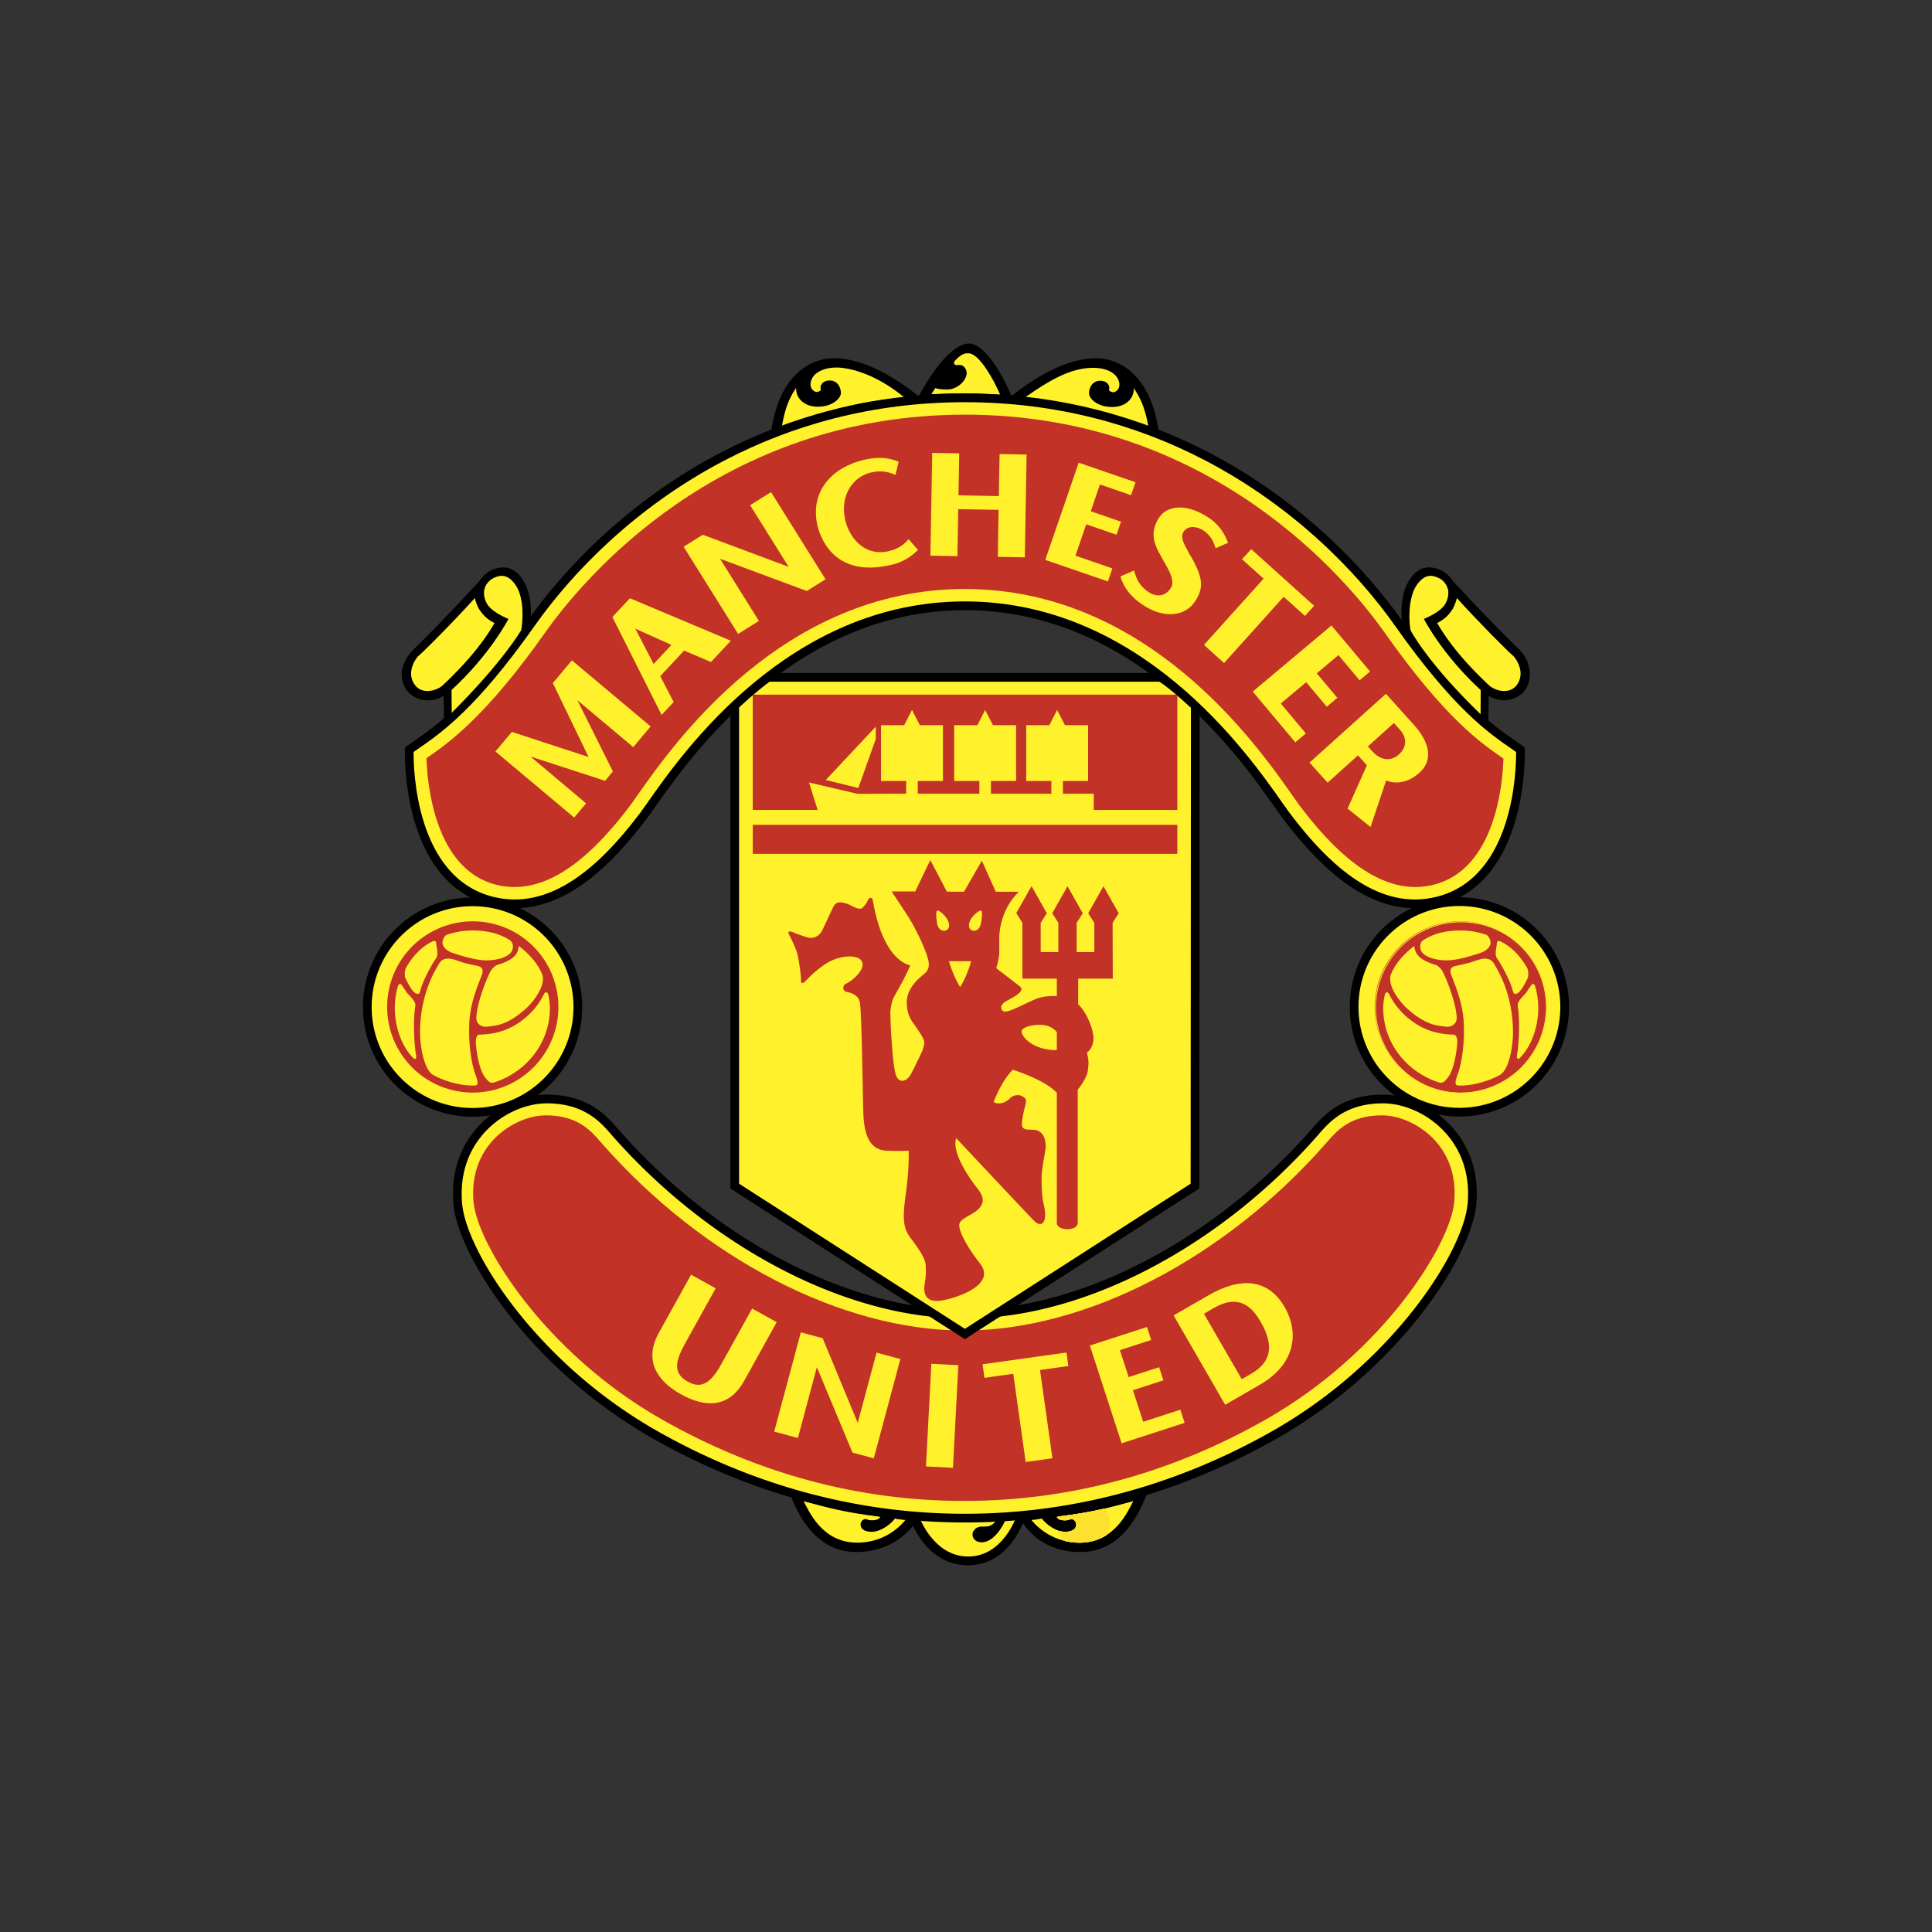 <svg width="165" height="165" fill="none" xmlns="http://www.w3.org/2000/svg">
    <rect width="100%" height="100%" fill="#333333" stroke="none"/>
    <mask id="a" maskUnits="userSpaceOnUse" x="5" y="4" width="155" height="155">
        <circle cx="82.5" cy="81.5" r="77.5" fill="#fff"/>
    </mask>
    <g mask="url(#a)">
        <path fill-rule="evenodd" clip-rule="evenodd" d="M87.602 129.452c-.408 1.225-1.74 4.226-4.953 4.226-3.649 0-4.922-3.953-4.984-4.115l-.105-.379s3.145.261 4.877.261c1.732 0 4.69-.168 5.175-.261l-.01.268z" fill="#000"/>
        <path fill-rule="evenodd" clip-rule="evenodd" d="M97.182 127.503l.754.1c-.895 2.332-2.5 4.946-5.657 4.946-3.054 0-4.568-1.77-5.214-2.96l-.528-.324s5.283-.174 10.645-1.762zm-28.954 0l-.753.1c.893 2.332 2.5 4.946 5.657 4.946 3.053 0 4.703-1.869 5.38-2.96l.36-.324s-5.281-.174-10.644-1.762z" fill="#000"/>
        <path fill-rule="evenodd" clip-rule="evenodd" d="M85.212 129.695c-.494.717-.824.683-1.42.683-.3 0-.747.248-.733.696.01.351.296.645.783.645 1.078 0 1.9-1.507 2.13-2.143 0 0 .638-.028.825-.046 0 0-1.144 3.402-4.106 3.402-2.969 0-4.177-3.366-4.177-3.366s2.497.155 3.929.155c1.431 0 2.34-.007 2.77-.026zm11.577-1.497c-1.937.522-3.312.944-6.563 1.339 0 0 .101.336.808.299.272-.014.307-.081.407-.099.2-.037.51.173.473.527-.027.247-.239.559-.958.559-.72 0-1.562-.59-1.984-1.136 0 0-.433.099-.88.124 0 0 1.383 1.938 4.112 1.938 3.004.001 4.112-2.682 4.585-3.551z" fill="#FFF22D"/>
        <path fill-rule="evenodd" clip-rule="evenodd" d="M94.775 130.092a2.23 2.23 0 00-.392-1.265c-1.05.248-2.253.475-4.014.694a4.024 4.024 0 00-.035.158c.106.086.312.178.7.158.272-.014.307-.081.408-.099.2-.037.509.173.472.527-.026.247-.238.559-.958.559a1.72 1.72 0 01-.573-.108c.095.327.262.623.483.87.437.11.887.166 1.338.164.963 0 1.73-.275 2.345-.679.15-.305.226-.639.226-.979z" fill="#FADE2F"/>
        <path fill-rule="evenodd" clip-rule="evenodd" d="M94.745 130.092c0-.449-.137-.888-.393-1.258-1.038.242-2.223.466-3.949.681-.016.06-.03.122-.04.183.113.08.316.157.673.137.272-.014.307-.081.407-.099.2-.037.51.174.473.528-.027.246-.239.558-.958.558a1.75 1.75 0 01-.537-.094c.1.329.272.625.501.871a5.44 5.44 0 001.284.151c.937 0 1.688-.261 2.295-.647a2.22 2.22 0 00.244-1.011z" fill="#FBE02F"/>
        <path fill-rule="evenodd" clip-rule="evenodd" d="M94.712 130.093c0-.465-.145-.897-.394-1.251-1.022.238-2.195.458-3.883.671a1.887 1.887 0 00-.046.205c.117.072.315.135.645.118.271-.013.306-.08.407-.099.2-.036.509.174.472.528-.026.246-.238.558-.958.558a1.663 1.663 0 01-.5-.083c.102.331.282.629.519.872.374.086.784.138 1.23.138.91 0 1.645-.246 2.242-.614.175-.319.267-.678.266-1.043z" fill="#FCE22F"/>
        <path fill-rule="evenodd" clip-rule="evenodd" d="M68.624 128.198c1.936.522 3.312.943 6.563 1.339 0 0-.102.336-.809.298-.272-.013-.307-.08-.408-.099-.2-.036-.508.174-.47.528.025.246.236.558.956.558s1.562-.589 1.984-1.135c0 0 .434.099.881.124 0 0-1.384 1.938-4.113 1.938-3.003.001-4.112-2.683-4.584-3.551zm13.779-15.964c10.348 0 21.814-6.352 29.854-15.51.869-.99 2.346-2.866 5.845-2.866 3.499 0 8.151 3.188 7.603 8.995-.398 4.233-6.45 13.774-16.798 19.655-10.348 5.882-19.877 7.147-26.503 7.147-6.626 0-16.156-1.265-26.504-7.147-10.349-5.881-16.4-15.422-16.8-19.655-.547-5.806 4.105-8.995 7.605-8.995 3.499 0 4.976 1.877 5.845 2.866 8.04 9.158 19.505 15.51 29.853 15.51z" fill="#FFF22D"/>
        <path d="M82.404 111.861c5.014 0 10.3-1.513 15.325-4.124 5.236-2.719 10.184-6.627 14.25-11.258.448-.508 1.05-1.247 2.013-1.87.968-.627 2.277-1.124 4.111-1.124.19 0 .393.011.606.03 1.686.16 3.541.976 4.971 2.395 1.432 1.421 2.443 3.445 2.443 6.016 0 .303-.015.623-.047.962-.23 2.431-2.249 6.537-5.818 10.714a42.39 42.39 0 01-11.166 9.228c-5.21 2.96-10.213 4.76-14.747 5.819a52.486 52.486 0 01-23.881 0c-4.534-1.059-9.537-2.859-14.747-5.819a42.419 42.419 0 01-11.166-9.228c-3.569-4.177-5.589-8.283-5.818-10.714a9.977 9.977 0 01-.047-.962c0-2.571 1.01-4.595 2.443-6.016 1.43-1.42 3.283-2.235 4.97-2.395.214-.019.417-.03.606-.03 1.833 0 3.144.497 4.111 1.124.964.623 1.566 1.362 2.014 1.87 4.065 4.631 9.014 8.538 14.25 11.258 5.025 2.611 10.31 4.124 15.324 4.124zm0 .744c-5.137 0-10.54-1.543-15.668-4.207-5.313-2.76-10.337-6.728-14.465-11.43-.422-.48-.992-1.175-1.86-1.737-.862-.558-2.04-1-3.706-1-.18 0-.358.008-.537.024-1.528.144-3.212.888-4.516 2.182-1.303 1.293-2.222 3.138-2.222 5.49 0 .298.013.595.04.891.218 2.301 2.177 6.244 5.645 10.303a41.665 41.665 0 0010.968 9.065c5.14 2.92 10.075 4.695 14.55 5.739a51.718 51.718 0 0023.543 0c4.475-1.044 9.41-2.819 14.549-5.739a41.637 41.637 0 0010.969-9.067c3.469-4.058 5.427-7.999 5.644-10.301.027-.295.041-.593.041-.891 0-2.352-.921-4.197-2.223-5.49-1.304-1.294-2.988-2.038-4.516-2.182a5.882 5.882 0 00-.537-.024c-1.666 0-2.844.442-3.707 1-.867.562-1.438 1.258-1.858 1.738-4.129 4.701-9.152 8.669-14.465 11.428-5.129 2.665-10.532 4.208-15.67 4.208z" fill="#000"/>
        <path fill-rule="evenodd" clip-rule="evenodd" d="M51.388 97.634l-.121-.137c-.824-.946-1.952-2.242-4.647-2.242-1.572 0-3.352.84-4.535 2.14-.884.971-1.887 2.678-1.64 5.288.335 3.565 5.997 12.812 16.078 18.542 8.126 4.618 16.805 6.961 25.796 6.961 8.99 0 17.669-2.343 25.795-6.961 10.081-5.73 15.743-14.977 16.08-18.542.245-2.61-.757-4.316-1.643-5.287-1.181-1.3-2.962-2.141-4.533-2.141-2.695 0-3.823 1.296-4.648 2.242l-.12.137c-8.664 9.868-20.516 15.997-30.931 15.997-10.414 0-22.267-6.129-30.931-15.997z" fill="#C23227"/>
        <path fill-rule="evenodd" clip-rule="evenodd" d="M115.646 85.995a8.99 8.99 0 1117.98 0 8.99 8.99 0 01-17.98 0z" fill="#FFF22D"/>
        <path d="M115.275 85.994a9.332 9.332 0 012.743-6.62 9.328 9.328 0 016.62-2.743 9.336 9.336 0 016.621 2.743 9.335 9.335 0 012.741 6.62 9.335 9.335 0 01-2.741 6.62 9.336 9.336 0 01-6.621 2.742 9.332 9.332 0 01-6.62-2.742 9.33 9.33 0 01-2.743-6.62zm.745 0a8.59 8.59 0 002.524 6.093 8.59 8.59 0 006.093 2.525 8.596 8.596 0 006.094-2.525 8.583 8.583 0 002.525-6.093 8.603 8.603 0 00-2.525-6.093 8.594 8.594 0 00-6.094-2.524 8.591 8.591 0 00-6.093 2.524 8.592 8.592 0 00-2.524 6.093z" fill="#000"/>
        <path fill-rule="evenodd" clip-rule="evenodd" d="M31.37 86.009a8.99 8.99 0 1117.98.002 8.99 8.99 0 01-17.98-.002z" fill="#FFF22D"/>
        <path d="M30.998 86.009a9.333 9.333 0 012.742-6.62 9.333 9.333 0 016.62-2.742 9.335 9.335 0 016.62 2.742 9.33 9.33 0 012.742 6.62 9.335 9.335 0 01-2.742 6.62 9.334 9.334 0 01-6.62 2.743 9.335 9.335 0 01-6.62-2.743 9.334 9.334 0 01-2.742-6.62zm.744 0a8.59 8.59 0 002.524 6.094 8.59 8.59 0 006.094 2.524c2.38 0 4.533-.965 6.093-2.524a8.59 8.59 0 002.524-6.094 8.59 8.59 0 00-2.524-6.093 8.59 8.59 0 00-6.093-2.524 8.59 8.59 0 00-6.094 2.524 8.589 8.589 0 00-2.524 6.093z" fill="#000"/>
        <path fill-rule="evenodd" clip-rule="evenodd" d="M127.098 61.815l.049-2.407c.735.554 2.134.576 2.953-.299.377-.4.587-1.01.553-1.648a3.058 3.058 0 00-.893-1.977c-3.028-2.95-5.704-5.9-5.704-5.9a2.486 2.486 0 00-.96-.867c-.379-.168-1.688-.767-2.686.752-.905 1.376-.771 3.324-.608 4.032l2.84 3.86c.969 1.228 3.7 3.846 4.456 4.454zM66.566 36.781c3.57-1.197 6.828-2.184 11.22-2.575l-11.22 2.575z" fill="#000"/>
        <path fill-rule="evenodd" clip-rule="evenodd" d="M66.567 36.79c3.57-1.198 6.827-2.184 11.22-2.574l.668-.378c-2.455-1.93-4.892-3.244-7.317-3.244-1.523 0-4.618 1.033-5.314 6.493l.743-.297zm31.684 0c-3.57-1.198-6.827-2.184-11.219-2.574l-.669-.378c2.455-1.93 4.891-3.244 7.316-3.244 1.524 0 4.62 1.033 5.315 6.493l-.743-.297zM79.48 33.667c.725-.037 2.4-.075 3.07-.075.67 0 2.52.089 2.926.12l-5.996-.045z" fill="#000"/>
        <path fill-rule="evenodd" clip-rule="evenodd" d="M78.371 34.03c1.796-3.442 3.44-4.695 4.35-4.695 1.138 0 2.47 1.811 3.515 4.142l.221.525-.909-.075c-.618-.111-2.33-.13-3-.13-.67 0-2.121 0-2.996.074l-1.18.159z" fill="#000"/>
        <path fill-rule="evenodd" clip-rule="evenodd" d="M74.862 115.521l-1.608 5.996-2.996-7.229-1.865-.5-2.272 8.479 2.023.543 1.62-6.045 3.043 7.294 1.818.487 2.271-8.48-2.034-.545zm6.984 1.071l-2.305-.121-.458 8.766 2.304.121.46-8.766zm2.07-.075l.161 1.155 2.459-.346 1.06 7.538 2.285-.321-1.06-7.537 2.421-.341-.16-1.154-7.166 1.006zm23.78-3.573c1.116 1.956.891 3.379-.83 4.373l-.817.472-3.228-5.589.882-.51c2.061-1.19 3.223-.131 3.993 1.254zm-4.49-2.318l-2.975 1.717 4.404 7.628 2.953-1.704c3.072-1.775 3.357-4.452 2.152-6.591-1.455-2.544-3.843-2.604-6.534-1.05zm-5.573 10.8l-.876-2.695 2.602-.846-.365-1.121-2.601.845-.748-2.302 2.672-.867-.36-1.11-4.878 1.585 2.712 8.348 5.38-1.747-.365-1.121-3.172 1.031zm-33.396-9.671l-2.6 4.689c-.784 1.414-1.592 2.309-2.915 1.545-1.312-.726-1.009-1.811-.206-3.261l2.605-4.701-2.099-1.163-2.751 4.963c-1.518 2.739.396 4.426 1.88 5.248 1.596.885 3.916 1.544 5.42-1.171l2.764-4.987-2.098-1.162zM62.75 60.193v41.101l19.654 12.634 19.655-12.634.025-41.037c-.623-.557-1.932-1.779-2.963-2.41H65.598c-.857.6-2.557 2.03-2.848 2.346z" fill="#FFF22D"/>
        <path d="M63.12 60.193v40.899l19.282 12.396 19.283-12.396.024-40.834h.745l-.025 41.037v.201l-.172.111-19.654 12.635-.2.129-.202-.129-19.654-12.635-.172-.111V60.193h.745z" fill="#000"/>
        <path d="M101.835 60.536l-.232-.21h-.002c-.671-.607-1.794-1.622-2.675-2.16l.388-.635c.951.583 2.101 1.622 2.788 2.242h-.002l.233.207-.498.556z" fill="#000"/>
        <path d="M99.121 58.22H65.598v-.744H99.12v.744z" fill="#000"/>
        <path d="M65.81 58.153a27.56 27.56 0 00-1.487 1.154c-.607.5-1.154.977-1.302 1.137l-.546-.502c.163-.18.742-.685 1.377-1.208.551-.454 1.14-.918 1.53-1.192l.427.611z" fill="#000"/>
        <path fill-rule="evenodd" clip-rule="evenodd" d="M83.791 77.773c-.136-.06-.626.335-.85.689-.223.353-.288.809.028.977.317.167.716-.05.811-.605.055-.326.161-.996.011-1.06zm-3.762 1.06c.082.558.493.773.81.605.316-.168.251-.623.028-.977-.224-.354-.685-.748-.822-.688-.15.065-.063.745-.016 1.06zm1.973 5.468c.66-1.084.935-2.21.935-2.21h-1.889s.302 1.154.954 2.21zm.325-8.141l1.526-2.656 1.191 2.656h1.974c-1.191 1.117-1.675 2.804-1.675 3.921v1.228c0 .522-.26 1.378-.26 1.378s1.708 1.306 1.972 1.526c.112.093.23.147.15.373-.136.384-1.292.899-1.415 1.004-.26.223-.33.37-.255.597.075.222.292.26.739.11.447-.148 1.377-.632 2.16-.967.78-.335 1.823-.261 1.823-.261V83.58h-2.94v-4.765l-.521-.832 1.303-2.308 1.301 2.32-.52.82v2.493h1.507v-2.494l-.52-.818 1.302-2.309 1.303 2.309-.521.818v2.494h1.508v-2.494l-.521-.818 1.302-2.309 1.303 2.309-.522.818.016 4.762-2.956.001v2.188c.67.632 1.303 2.058 1.303 2.913 0 .857-.558 1.23-.558 1.23.185.67.149.948.074 1.563-.076.627-.857 1.6-.857 1.6v11.349c0 .773-1.786.7-1.786.038V93.333c-1.005-1.117-3.76-1.973-3.76-1.973-1.005 1.004-1.637 2.755-1.637 2.755.447.298 1.117 0 1.377-.299.26-.297.782-.372 1.08-.186.297.186.372.261.26.708-.111.446-.298 1.187-.298 1.707 0 .522.597.409 1.042.447.894.075 1.043 1.08.97 1.638-.076.558-.336 1.75-.336 2.494 0 .743.037 1.489.112 1.899.073.408.223.855.185 1.377-.05.706-.484.819-.93.372-.446-.447-6.664-7.073-6.664-7.073-.409 1.34 1.303 3.649 1.862 4.356.558.708.52 1.228.037 1.712-.484.483-1.415.744-1.6 1.192-.187.446.447 1.786 1.749 3.46 1.302 1.676-1.49 2.792-3.165 3.128-1.675.335-1.675-.82-1.563-1.452a5.725 5.725 0 00.075-1.564c-.037-.557-.559-1.339-1.266-2.271-.708-.929-.708-1.786-.41-3.945.298-2.158.224-3.537.224-3.537s-.745.038-1.824 0c-1.08-.036-1.973-.665-2.047-3.272-.075-2.606-.136-8.82-.31-9.467-.174-.645-.869-.77-1.167-.843-.297-.075-.32-.522-.022-.67.776-.388 1.71-1.34 1.363-1.936-.348-.596-1.713-.472-2.63-.025-.919.447-1.887 1.413-2.135 1.688-.248.273-.447.273-.422-.026.025-.298-.174-1.712-.297-2.208-.124-.497-.572-1.439-.72-1.687-.149-.248 0-.347.248-.248.248.1.794.323 1.315.471.522.149 1.017-.099 1.266-.595.248-.497.719-1.563.967-2.035.248-.472.646-.373.968-.298.323.075.621.273.918.397.298.124.546.1.645-.05.1-.148.224-.198.398-.57.173-.373.397-.199.421-.05.89 5.338 3.202 5.584 3.202 5.584-.347.892-1.166 2.308-1.364 2.655-.2.347-.273.818-.323 1.191-.05.372.124 3.895.372 5.187.249 1.29 1.043.795 1.29.398.248-.398 1.018-2.035 1.018-2.035s.2-.447.2-.82c0-.372-.647-1.191-.796-1.44-.148-.247-.694-.744-.694-1.985 0-1.24 1.116-2.11 1.514-2.432.397-.322.397-.768.347-1.041-.174-.96-1.192-2.979-1.687-3.748-.497-.77-1.464-2.234-1.464-2.234h2.01l1.29-2.68 1.415 2.693 1.461.013zm7.93 13.525v-1.526s-.41-.633-1.416-.633c-1.004 0-1.6.298-1.6.558 0 .41.894 1.6 3.016 1.6zm-25.97-19.24h36.261v2.474h-36.26v-2.474zm0-1.271v-9.851h36.261v9.851h-36.26z" fill="#C23227"/>
        <path fill-rule="evenodd" clip-rule="evenodd" d="M93.412 69.467v-1.682h-2.634v-1.084h2.15v-4.765h-1.974l-.67-1.302-.67 1.302H87.64v4.765h2.15v1.084h-5.16v-1.084h2.15v-4.765h-1.974l-.67-1.302-.67 1.302h-1.973v4.765h2.149v1.084h-5.26v-1.084h2.149v-4.765h-1.973l-.67-1.302-.67 1.302h-1.973v4.765h2.148v1.084l-4.158.011-4.144-.968.835 2.639h23.485z" fill="#FFF22D"/>
        <path fill-rule="evenodd" clip-rule="evenodd" d="M70.524 66.615l2.78.683 1.49-4.184v-1.055l-4.27 4.556zM77.23 33.94c-4.305.383-6.954 1.298-10.453 2.47.26-1.505.61-2.397 1.219-3.283-.05.778.586 1.607 1.85 1.607 1.266 0 1.97-.73 1.97-1.167 0-.437-.266-1.07-.947-1.07-.681 0-.827.486-.779.68.05.196-.097.244-.29.293-.196.048-.73-.244-.536-.925.213-.748 1.118-1.155 2.188-1.155 0 0 2.545-.102 5.778 2.55zm20.845 2.5c-3.499-1.174-6.267-2.088-10.572-2.471 1.982-1.381 3.833-2.554 5.866-2.554 1.07 0 1.975.407 2.188 1.155.195.681-.34.973-.535.924-.193-.05-.34-.098-.291-.292.048-.194-.098-.681-.778-.681s-.947.632-.947 1.07c0 .438.704 1.167 1.968 1.167 1.265 0 1.9-.83 1.852-1.607.608.887.989 1.784 1.249 3.29zm-18.192-3.3c-.116.184-.217.322-.341.528a84.12 84.12 0 013.01-.074c.657 0 2.47.088 2.866.117-.641-1.486-1.852-3.536-2.697-3.536-.167 0-.536-.087-1.23.712 0 0-.108.354.333.286.559-.086.77.492.729.779-.098.668-.876 1.313-1.654 1.313-.778 0-1.016-.125-1.016-.125z" fill="#FFF22D"/>
        <path fill-rule="evenodd" clip-rule="evenodd" d="M42.388 57.36l2.84-3.86c.163-.707.298-2.655-.608-4.032-.998-1.519-2.309-.92-2.688-.751-.243.108-.687.431-.959.867 0 0-2.725 3.012-5.74 5.976-.42.412-.892 1.191-.93 1.9-.036.638.214 1.274.59 1.674.82.874 2.256.828 2.99.273l.049 2.408c.758-.609 3.487-3.227 4.456-4.455z" fill="#000"/>
        <path fill-rule="evenodd" clip-rule="evenodd" d="M82.406 51.736c16.18 0 25.394 15.194 27.397 17.864 3.574 4.764 7.939 8.628 13.004 7.345 7.444-1.885 7.048-12.916 7.048-12.916-1.786-1.291-4.851-2.917-10.424-10.82-5.459-7.743-17.818-19.23-37.025-19.23-19.209 0-31.568 11.487-37.027 19.23-5.572 7.903-8.636 9.529-10.422 10.82 0 0-.397 11.03 7.048 12.916 5.064 1.283 9.43-2.58 13.004-7.345 2.002-2.67 11.217-17.864 27.397-17.864z" fill="#FFF22D"/>
        <path d="M82.403 51.364c15.046 0 24.112 12.922 27.062 17.126.267.381.485.69.632.886 1.762 2.35 3.716 4.477 5.847 5.851 2.087 1.348 4.35 1.97 6.77 1.357 6.61-1.674 6.78-10.947 6.768-12.363-.142-.101-.299-.209-.463-.322-1.873-1.293-4.883-3.37-9.894-10.477-3.134-4.445-8.562-10.134-16.271-14.138-5.609-2.913-12.426-4.934-20.451-4.934-8.026 0-14.845 2.021-20.452 4.934-7.71 4.004-13.137 9.692-16.27 14.138-5.014 7.109-8.023 9.185-9.897 10.477-.164.114-.32.22-.461.321-.013 1.416.158 10.689 6.768 12.364 2.42.613 4.682-.01 6.77-1.358 2.13-1.374 4.085-3.5 5.848-5.85.146-.196.364-.506.631-.886 2.951-4.204 12.018-17.126 27.063-17.126zm0 .744c-14.66 0-23.56 12.684-26.455 16.81-.21.304-.426.605-.645.903-1.81 2.415-3.827 4.604-6.039 6.032-2.254 1.454-4.707 2.123-7.352 1.452-7.739-1.96-7.331-13.254-7.33-13.287l.005-.182.15-.11c.204-.146.407-.286.627-.437 1.83-1.264 4.772-3.292 9.71-10.295 3.185-4.518 8.702-10.3 16.538-14.37 5.704-2.963 12.637-5.018 20.792-5.018 8.154 0 15.087 2.055 20.792 5.018 7.835 4.07 13.352 9.852 16.538 14.37 4.936 7.001 7.877 9.031 9.708 10.293.219.152.423.293.627.44l.151.109.005.182c.001.032.408 11.327-7.33 13.287-2.644.67-5.098.002-7.351-1.452-2.214-1.428-4.229-3.617-6.04-6.031-.182-.243-.389-.54-.646-.904-2.896-4.127-11.796-16.81-26.455-16.81z" fill="#000"/>
        <path fill-rule="evenodd" clip-rule="evenodd" d="M82.405 50.303c15.598 0 24.881 13.231 27.934 17.579.199.288.402.574.609.857 4.127 5.502 7.892 7.732 11.505 6.817 5.227-1.325 5.87-8.518 5.942-10.691l.003-.082-.067-.046c-1.838-1.268-4.917-3.39-10.072-10.703-3.08-4.368-14.77-18.621-35.854-18.621-21.085 0-32.774 14.253-35.855 18.621-5.12 7.26-8.333 9.479-10.059 10.671l-.067.046.002.082c.075 2.181.724 9.403 5.93 10.723 3.614.916 7.378-1.315 11.504-6.817.15-.2.364-.504.61-.857 3.052-4.348 12.335-17.58 27.935-17.58z" fill="#C23227"/>
        <path fill-rule="evenodd" clip-rule="evenodd" d="M48.842 56.397l-1.628 1.94 3.053 6.313-6.552-2.142-1.403 1.671 6.726 5.643 1.016-1.21-4.748-4 6.368 2.069.669-.797-3.034-6.082 4.775 4.006 1.483-1.768-6.725-5.643zm8.502-1.321l-1.523 1.633-1.56-3.016 3.083 1.383zm-3.548-3.984L52.3 52.696l4.205 8.363 1.027-1.1-1.142-2.214 2.035-2.182 2.297.975 1.694-1.816-8.619-3.63zm10.268-7.946l3.29 5.264-7.33-2.739-1.64 1.024 4.653 7.444 1.776-1.109-3.316-5.308 7.411 2.75 1.595-.998-4.651-7.444-1.788 1.116zm27.783 4.31l.923-2.68 2.585.892.384-1.116-2.585-.89.787-2.288 2.656.915.38-1.104-4.85-1.669-2.857 8.3 5.348 1.84.383-1.113-3.154-1.087zm15.015-.554l-.791.858 1.846 1.661-5.093 5.658 1.715 1.544 5.093-5.657 1.818 1.636.78-.867-5.368-4.833zm2.52 13.18l2.171-1.82 1.757 2.094.903-.758-1.756-2.094 1.853-1.556 1.806 2.153.893-.75-3.296-3.93-6.725 5.643 3.636 4.333.902-.758-2.144-2.557zm10.172 2.236c.612.68.614 1.489-.085 2.118-.699.63-1.579.494-2.25-.252l-.395-.438 2.218-1.996.512.568zm-1.169 4.326c.017.018 1.359.684 2.841-.651 1.239-1.117.822-2.648-.47-4.083l-2.392-2.655-6.524 5.873 1.545 1.715 2.59-2.333.765.848-1.652 3.696 1.961 1.577 1.336-3.987zM85.369 38.78l-.063 3.586-3.448-.06.063-3.586-2.307-.04-.153 8.776 2.306.041.07-4.013 3.448.061-.07 4.012 2.309.04.152-8.777-2.307-.04zm12.496 13.046c1.636.983 3.425.826 4.258-.56.612-.968.617-1.768-.112-3.2-.196-.415-.436-.707-.601-1.075-.319-.607-.618-1.098-.335-1.567.302-.502 1.006-.538 1.65-.151.676.406.955 1.079 1.091 1.546l1.063-.46c-.326-.865-.808-1.645-1.899-2.3-1.877-1.128-3.407-.83-4.043.229-.643 1.069-.46 1.952.017 2.862 0 0 .307.526.486.871.419.713.91 1.601.569 2.168-.42.699-1.15.853-1.855.416-.902-.573-1.113-1.234-1.303-1.882l-1.165.503c.257.88.86 1.807 2.179 2.6zM73.935 39.24c-2.875.612-4.758 2.721-4.137 5.58.354 1.543 1.737 4.397 6.099 3.47 1.206-.231 1.866-.72 2.503-1.323l-.803-.916c-.292.334-.746.819-1.75 1.032-2.105.448-3.364-1.266-3.677-2.74-.463-2.18.808-3.694 2.257-4.002 1.017-.216 1.644.053 2.04.213l.012-.002.267-1.119c-.694-.28-1.523-.466-2.811-.193zm46.535 14.6c-.121-.521-.292-2.745.553-3.918.779-1.081 1.49-.715 1.871-.546.172.076.686.41.788 1.068.054.353-.057.876-.33 1.259-.534.694-1.749 1.154-1.749 1.154s1.557 3.05 4.857 6.08l-.012 2.06c-4.518-4.358-5.978-7.157-5.978-7.157z" fill="#FFF22D"/>
        <path fill-rule="evenodd" clip-rule="evenodd" d="M122.74 53.21c.447.77 1.581 2.653 4.421 5.314.471.441 1.645.81 2.309.065.254-.287.416-.695.391-1.17-.03-.547-.366-1.184-.69-1.462-.566-.486-3.008-2.951-4.758-4.888-.038.353-.347.943-.347.943-.234.331-.528.807-1.326 1.197zm-84.162 7.662l-.012-1.945c3.302-3.03 4.86-6.07 4.86-6.07s-1.215-.461-1.749-1.155c-.273-.383-.385-.906-.33-1.259.103-.658.616-.99.787-1.068.382-.169 1.092-.535 1.87.546.845 1.174.624 3.382.504 3.903.001 0-1.538 2.68-5.93 7.048z" fill="#FFF22D"/>
        <path fill-rule="evenodd" clip-rule="evenodd" d="M42.235 53.209c-.446.77-1.581 2.653-4.42 5.314-.472.442-1.646.81-2.308.065a1.615 1.615 0 01-.393-1.17c.03-.546.366-1.184.69-1.461.566-.486 3.008-2.952 4.757-4.889.038.354.347.944.347.944.235.331.53.807 1.327 1.197z" fill="#FFF22D"/>
        <path fill-rule="evenodd" clip-rule="evenodd" d="M33.065 86.084a7.313 7.313 0 1114.625 0 7.313 7.313 0 01-14.625 0z" fill="#C23227"/>
        <path fill-rule="evenodd" clip-rule="evenodd" d="M44.308 80.788c.126.1.443.36.443.36.634.568 1.205 1.231 1.535 2.025.419.998-.87 2.499-1.248 2.851-1.706 1.591-2.766 1.565-3.375 1.653-.61.086-.993-.29-.98-.747.038-1.342.99-3.63 1.258-4.053.176-.277.479-.453.479-.453.629-.176 1.239-.447 1.556-.805.317-.358.332-.831.332-.831zm-6.119-.965a6.832 6.832 0 012.152-.358c1.142 0 2.23.214 3.156.8.235.148.306.336.306.601 0 .86-1.357 1.153-2.26 1.153-.902 0-2.01-.359-2.794-.603-.785-.245-.96-.704-.96-.906 0-.2.15-.604.4-.687zM35.297 90.36c-.921-.91-1.578-2.545-1.578-4.272 0-.669.098-1.314.282-1.923 0 0 .155-.278.306-.04.107.168.253.34.384.571.132.23.847.774.78 1.203-.251 1.616-.024 3.774.051 4.128.076.352-.034.521-.225.333zm.175-5.546c-.326-.18-.714-1.01-.841-1.257-.09-.178-.085-.673.038-.89.539-.953 1.306-1.82 2.3-2.28.114-.053.29-.058.29.223 0 .157.078.405.08.558.004.15.072.474-.13.726-.201.252-1.092 1.812-1.31 2.694-.048.2-.1.407-.427.226zm5.01 7.895c-.047-.003-.094 0-.141 0-1.22 0-2.553-.46-3.343-.903-.817-.457-1.123-2.547-1.123-3.616 0-3.45 1.422-5.523 1.648-5.926.226-.402.73-.453 1.108-.353.378.101.523.177.957.308.234.072.704.17 1.057.246.352.076.73.15.503.806-.226.654-.985 2.238-1.069 4.112-.075 1.692.151 3.379.535 4.413.25.67.245.925-.132.913zm1.737-.269c-.379.122-.553-.147-.73-.35-.68-.776-.855-2.865-.855-3.141 0-.28.1-.58.293-.585 1.653-.041 2.828-.524 3.905-1.41 1.078-.886 1.544-1.886 1.642-2.082.098-.196.31-.16.362.122.042.23.127.649.127 1.094 0 3.005-2.025 5.47-4.744 6.352z" fill="#FFF22D"/>
        <path fill-rule="evenodd" clip-rule="evenodd" d="M132.033 86.084a7.313 7.313 0 10-14.625 0 7.313 7.313 0 0014.625 0z" fill="#C23227"/>
        <path fill-rule="evenodd" clip-rule="evenodd" d="M121.117 81.618c.316.359.927.63 1.556.805 0 0 .303.177.478.453.268.423 1.219 2.711 1.26 4.054.012.456-.371.832-.981.746-.609-.087-1.67-.061-3.375-1.652-.378-.353-1.667-1.854-1.248-2.852.33-.793.902-1.457 1.536-2.024 0 0 .316-.26.442-.36 0 0 .015.473.332.83zm6.188-1.108c0 .202-.175.66-.959.906-.785.244-1.892.603-2.795.603-.904 0-2.26-.292-2.26-1.153 0-.265.071-.453.305-.601.926-.586 2.014-.8 3.157-.8.754 0 1.475.134 2.152.358.248.083.4.486.4.687zm2.265 9.516c.075-.353.302-2.511.051-4.128-.066-.429.649-.972.781-1.202.131-.23.276-.403.383-.572.151-.237.307.04.307.04.188.624.283 1.272.283 1.924 0 1.726-.658 3.361-1.579 4.271-.19.19-.302.02-.226-.333zm-.377-5.438c-.217-.882-1.108-2.442-1.31-2.693-.202-.252-.134-.577-.131-.727.004-.153.081-.4.081-.557 0-.282.177-.277.289-.224.996.46 1.763 1.327 2.301 2.28.123.218.129.713.038.89-.126.248-.515 1.078-.841 1.258-.325.18-.378-.026-.427-.227zm-4.714 7.208c.383-1.034.61-2.72.534-4.412-.083-1.874-.842-3.458-1.068-4.113-.227-.655.151-.73.504-.806.352-.076.822-.174 1.058-.245.431-.132.577-.208.956-.308.376-.1.881-.05 1.108.352.227.404 1.647 2.477 1.647 5.926 0 1.069-.305 3.159-1.122 3.617-.79.442-2.124.903-3.343.903-.047 0-.095-.003-.141 0-.378.01-.383-.243-.133-.914zm-6.348-5.708c0-.446.085-.864.128-1.094.051-.283.262-.318.36-.122.099.196.565 1.196 1.642 2.082 1.078.886 2.252 1.368 3.905 1.41.192.004.294.306.294.585 0 .276-.175 2.365-.856 3.141-.176.203-.35.472-.73.35-2.72-.882-4.743-3.347-4.743-6.352z" fill="#FFF22D"/>
        <path d="M117.438 86.045a7.313 7.313 0 012.153-5.197 7.327 7.327 0 015.197-2.153c2.028 0 3.867.823 5.196 2.153a7.321 7.321 0 012.152 5.197c0 2.03-.822 3.868-2.152 5.197a7.323 7.323 0 01-5.196 2.152 7.333 7.333 0 01-5.198-2.152 7.33 7.33 0 01-2.152-5.197zm.074 0c0 2.01.815 3.828 2.131 5.145a7.25 7.25 0 005.145 2.131c2.01 0 3.828-.814 5.146-2.13a7.256 7.256 0 002.13-5.146c0-2.01-.814-3.827-2.131-5.145a7.255 7.255 0 00-5.145-2.13 7.259 7.259 0 00-5.144 2.131 7.252 7.252 0 00-2.132 5.144z" fill="#FDE62F"/>
    </g>
</svg>
